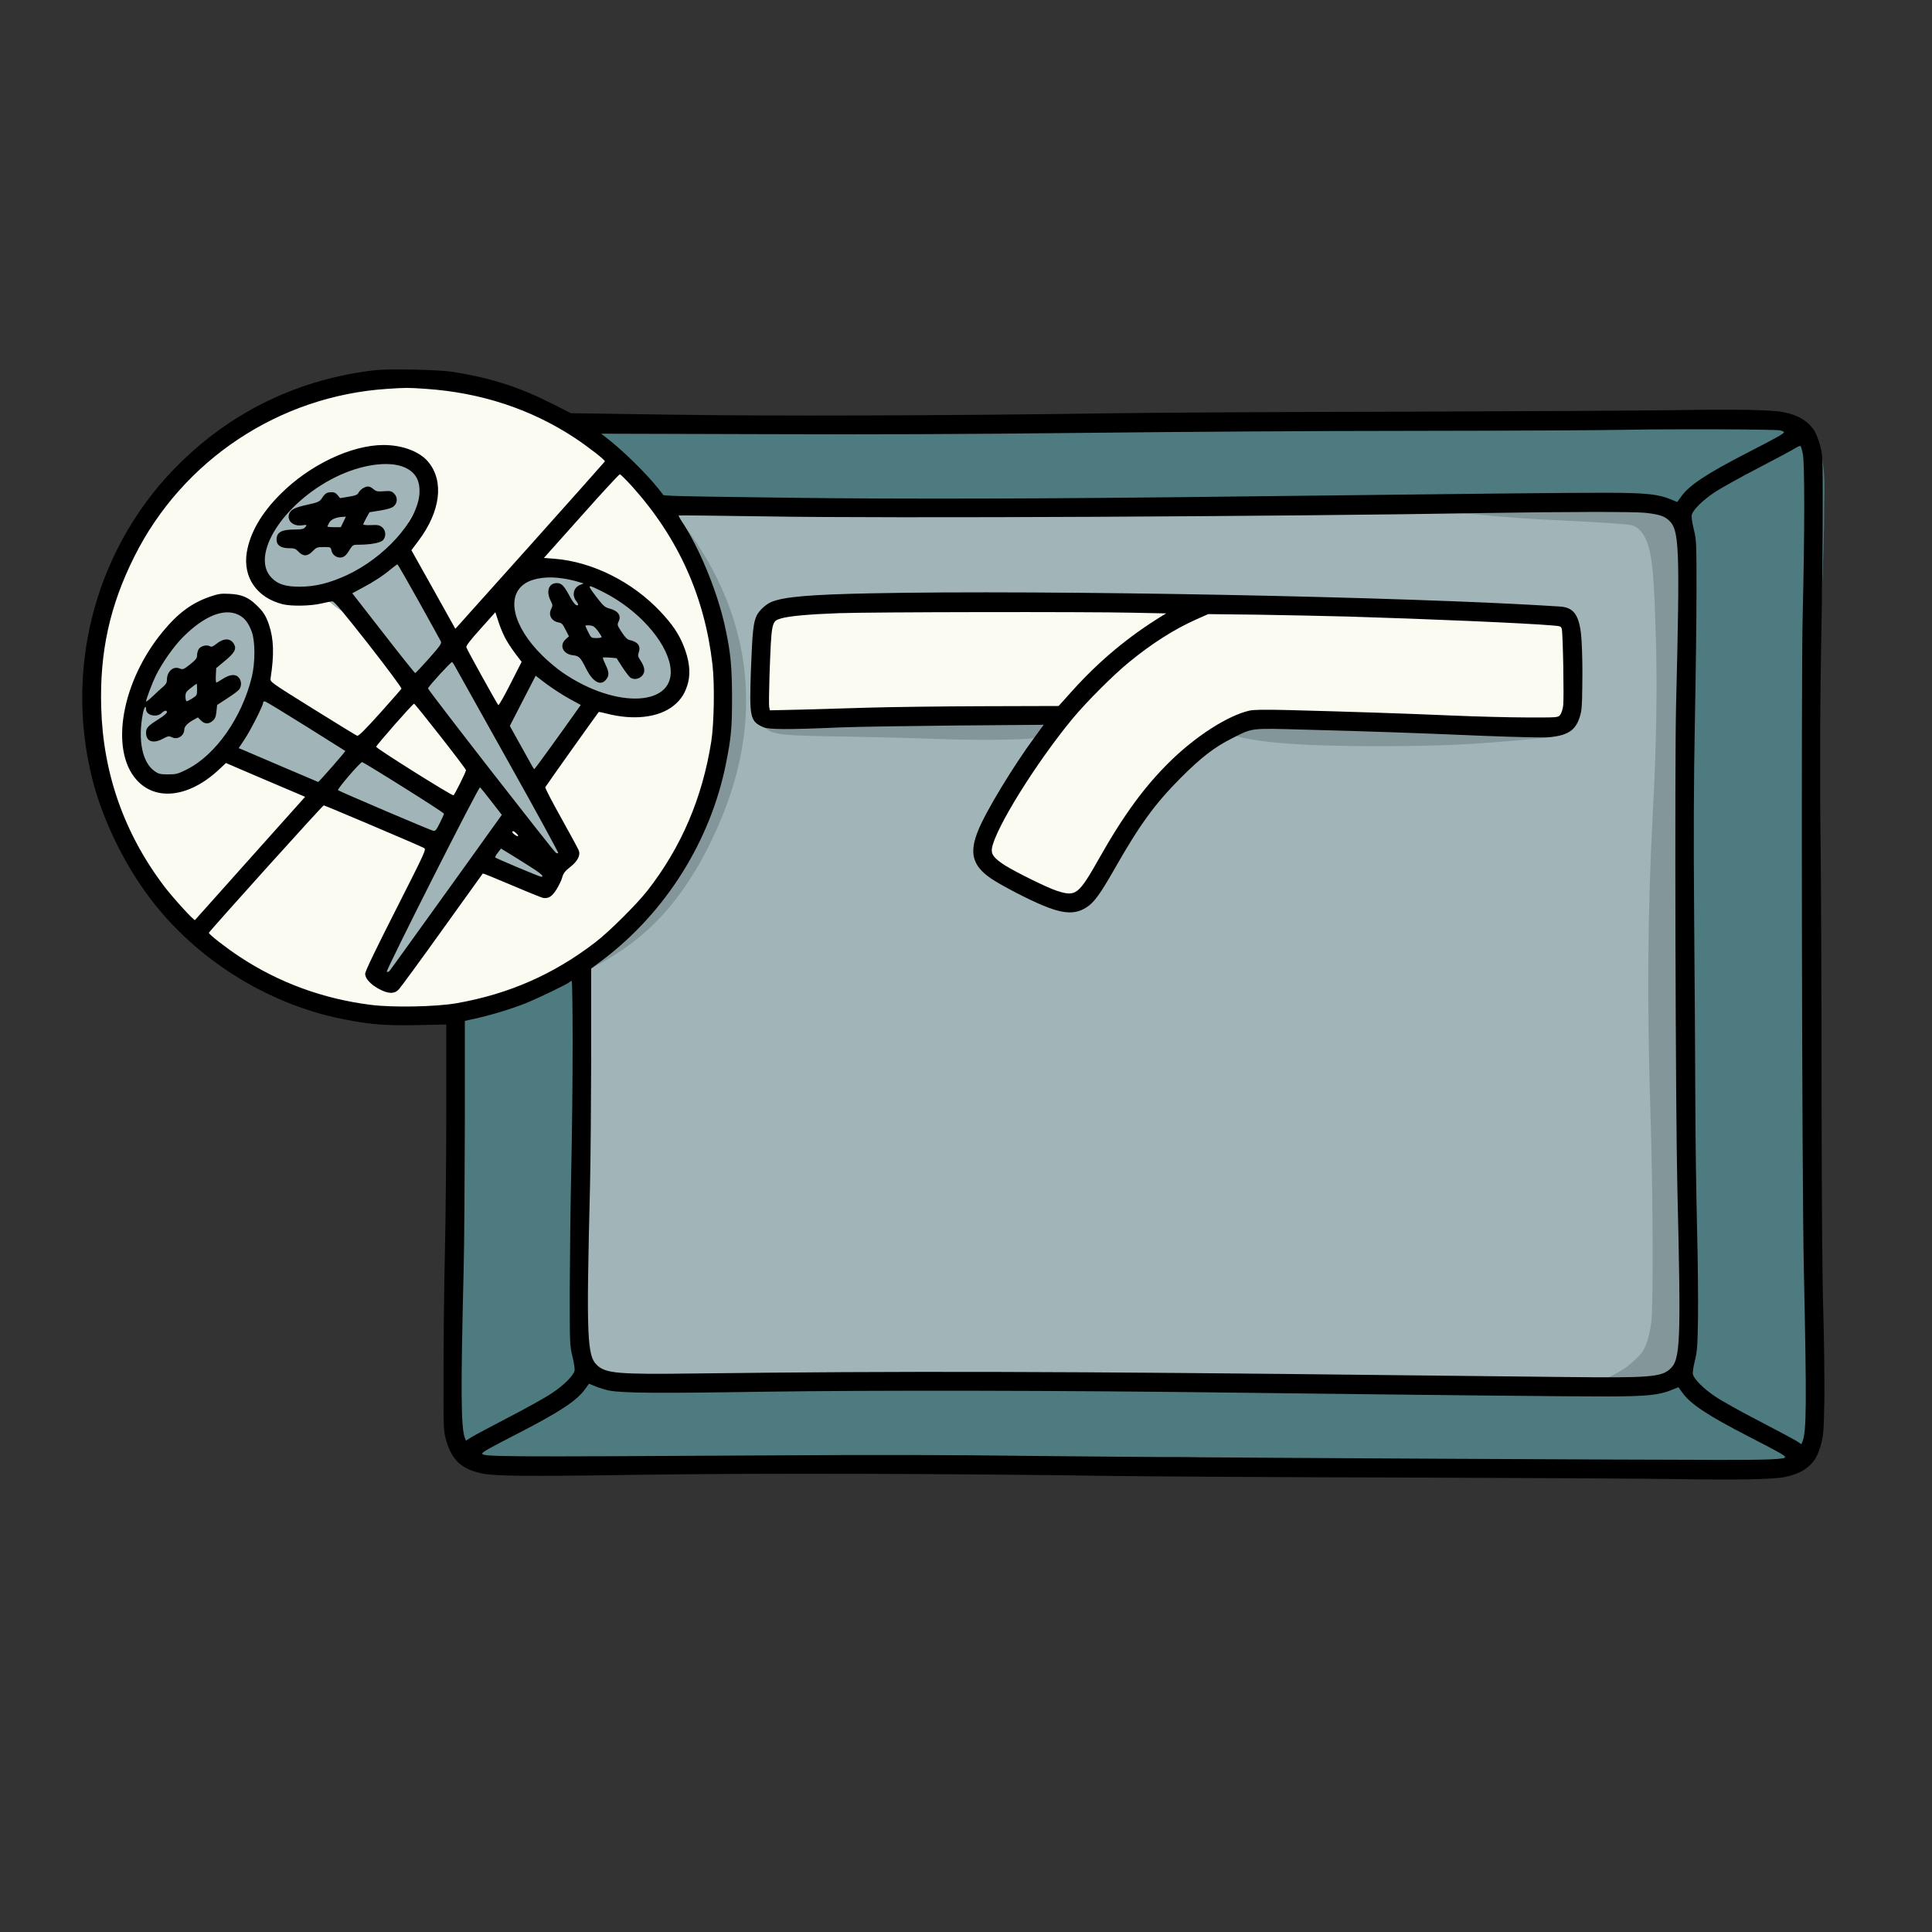 <?xml version="1.0" encoding="UTF-8" standalone="no"?>
<!DOCTYPE svg PUBLIC "-//W3C//DTD SVG 1.1//EN" "http://www.w3.org/Graphics/SVG/1.1/DTD/svg11.dtd">
<!-- Created with Vectornator (http://vectornator.io/) -->
<svg height="80.0pt" stroke-miterlimit="10" style="fill-rule:nonzero;clip-rule:evenodd;stroke-linecap:round;stroke-linejoin:round;" version="1.1" viewBox="0 0 80 80" width="80.0pt" xml:space="preserve" xmlns="http://www.w3.org/2000/svg" xmlns:vectornator="http://vectornator.io" xmlns:xlink="http://www.w3.org/1999/xlink">
<rect x="0" y="0" width="80" height="80" fill="#333333" stroke="none"/>
<defs/>
<g id="Слой-1" vectornator:layerName="Слой 1">
<path d="M23.426 17.291C23.306 17.533 24.672 18.54 24.894 18.718C26.359 19.89 27.738 21.596 28.725 23.242C29.128 23.914 29.25 24.899 29.45 25.699C29.896 27.491 30.04 29.279 29.697 31.098C29.51 32.089 29.093 32.901 28.807 33.759C28.131 35.785 27.012 37.428 25.399 38.828C24.762 39.382 23.994 40.096 23.226 40.479C22.296 40.944 21.103 41.64 20.072 41.769C19.87 41.794 18.791 41.681 18.732 41.769C18.518 42.091 18.576 45.02 18.576 45.644C18.576 49.079 18.667 52.056 18.64 56.025C18.633 57.066 18.503 59.305 19.429 60.045C20.113 60.593 20.616 60.397 21.429 60.498C24.561 60.89 27.87 60.335 31.049 60.335C33.152 60.335 35.266 60.539 37.367 60.539C39.493 60.539 41.569 60.336 43.685 60.498C45.769 60.659 47.901 60.201 50.003 60.376C52.238 60.562 54.703 60.408 56.953 60.449C58.963 60.485 60.758 60.739 62.761 60.539C63.958 60.419 65.172 60.697 66.355 60.702C68.163 60.711 69.937 60.498 71.77 60.498C72.131 60.498 74.101 60.449 74.503 60.449C75.196 60.449 75.271 59.099 75.397 58.338C75.635 56.913 75.162 56.052 75.134 54.602C75.083 51.948 75.259 48.69 75.071 46.069C75.027 45.447 75.344 44.206 75.333 43.645C75.291 41.611 75.099 40.521 75.285 38.276C75.298 38.124 75.299 37.875 75.306 37.725C75.454 34.947 75.324 31.576 75.324 28.751C75.324 26.22 75.537 23.412 75.537 20.881C75.537 20.343 75.652 18.557 75.04 18.251C74.613 18.038 74.375 17.659 73.957 17.53C72.356 17.036 70.879 17.343 69.055 17.212C68.761 17.191 68.322 17.307 68.029 17.306C66.328 17.302 64.658 17.342 62.961 17.377C59.875 17.439 56.768 17.241 53.672 17.413C51.597 17.529 50.671 17.301 48.542 17.352C47.697 17.372 45.605 17.849 44.785 17.78C43.856 17.703 42.297 17.114 41.478 17.524" fill="#4d7b7f" fill-rule="nonzero" opacity="1" stroke="none" vectornator:layerName="Кривая 6"/>
<path d="M27.041 21.207C27.145 21.239 27.168 21.017 27.265 20.967C27.36 20.918 27.285 21.179 27.308 21.283C27.353 21.483 27.405 21.613 27.522 21.784C27.906 22.344 28.549 22.523 28.893 23.22C30.032 25.527 30.047 28.534 29.938 31.053C29.819 33.805 27.976 36.091 26.278 38.005C26.014 38.303 25.883 38.708 25.538 38.943C25.088 39.252 24.093 39.424 23.741 39.785C23.661 39.867 23.903 42.8 23.907 43.161C23.943 46.083 23.983 49.129 23.856 52.056C23.813 53.045 23.432 55.117 24.054 56.025C24.968 57.36 26.94 57.257 29.005 57.301C31.01 57.344 33.257 57.114 34.608 57.141C38.505 57.218 42.436 57.223 46.345 57.301C47.611 57.326 48.962 57.181 50.222 57.301C52.302 57.498 54.417 57.449 56.462 57.536C57.74 57.59 59.111 57.552 60.422 57.508C61.377 57.476 62.214 57.544 63.15 57.624C64.092 57.704 65.457 57.599 66.64 57.616C67.843 57.635 68.961 57.703 69.783 57.14C70.167 56.877 70.112 53.975 70.134 53.447C70.224 51.386 69.996 49.632 70.121 47.568C70.215 46.039 69.941 44.085 69.922 42.54C69.894 40.26 70.059 37.785 69.99 35.505C69.901 32.576 69.904 29.721 70.082 26.805C70.136 25.912 70.238 24.451 70.008 23.599C69.878 23.117 70.112 23.106 70.022 22.335C69.987 22.032 69.564 21.339 69.323 21.104C69.143 20.928 64.978 20.802 64.517 20.768C63.564 20.697 62.308 20.826 61.354 20.831C57.318 20.855 53.576 21.27 49.521 21.189C44.641 21.091 39.872 21.348 35.008 21.016C33.242 20.896 31.559 21.054 29.797 20.947C29.447 20.925 26.89 21.161 27.041 21.207Z" fill="#a1b5b8" fill-rule="nonzero" opacity="1" stroke="none" vectornator:layerName="Кривая 1"/>
<path d="M3.608 28.875C3.608 21.63 9.482 15.758 16.728 15.758C23.974 15.758 29.849 21.63 29.849 28.875C29.849 36.119 23.974 41.992 16.728 41.992C9.482 41.992 3.608 36.119 3.608 28.875Z" fill="#fcfbf2" fill-rule="nonzero" opacity="1" stroke="none" vectornator:layerName="Овал 1"/>
<path d="M19.832 41.992C20.421 41.708 22.186 41.245 24.192 40.243C26.079 39.299 28.176 37.936 29.849 33.939C33.298 25.693 27.257 20.295 25.64 18.948C24.934 18.359 30.603 24.539 30.145 29.434C29.276 38.703 20.923 41.434 20.693 41.769" fill="#83979a" fill-rule="nonzero" opacity="1" stroke="none" vectornator:layerName="&lt;?xml version=&quot;1.0&quot; encoding=&quot;UTF-8&quot; standalone=&quot;no&quot;?> &lt;!DOCTYPE svg PUBLIC &quot;-//W3C//DTD SVG 1.1//EN&quot; &quot;http://www.w3.org/Graphics/SVG/1.1/DTD/svg11.dtd&quot;> &lt;!-- Created with Vectornator (http://vectornator.io/) --> &lt;svg height=&quot;100%&quot; stroke-miterlimit=&quot;10&quot; style=&quot;fill-rule:nonzero;clip-rule:evenodd;stroke-linecap:round;stroke-linejoin:round;&quot; version=&quot;1.1&quot; viewBox=&quot;4363.8 129.015 218.885 538.111&quot; width=&quot;100%&quot; xml:space=&quot;preserve&quot; xmlns=&quot;http://www.w3.org/2000/svg&quot; xmlns:vectornator=&quot;http://vectornator.io&quot; xmlns:xlink=&quot;http://www.w3.org/1999/xlink&quot;> &lt;defs/> &lt;clipPath id=&quot;ArtboardFrame&quot;> &lt;rect height=&quot;538.111&quot; width=&quot;218.885&quot; x=&quot;4363.8&quot; y=&quot;129.015&quot;/> &lt;/clipPath> &lt;g clip-path=&quot;url(#ArtboardFrame)&quot; id=&quot;Layer&quot; vectornator:layerName=&quot;Layer&quot;> &lt;path d=&quot;M4582.68 131.103C4575 131.103 4568.39 137.479 4561.68 140.839C4538.18 152.588 4520.85 144.366 4498.83 159.048C4401.86 223.694 4342.29 369.562 4371.06 484.656C4374.15 497.009 4383.54 507.013 4389.51 517.962C4409.07 553.82 4441.9 604.631 4477.64 625.052C4496.53 635.845 4560.69 666.485 4558.5 667.035C4543.46 670.793 4376.29 558.242 4389.03 397.771C4404.27 205.798 4576.5 136.013 4581.17 129.015&quot; fill=&quot;#e2dfc7&quot; fill-rule=&quot;nonzero&quot; opacity=&quot;1&quot; stroke=&quot;none&quot; vectornator:layerName=&quot;Кривая 8&quot;/> &lt;/g> &lt;/svg>"/>
<path d="M15.436 19.09C14.915 18.916 14.083 19.594 13.665 19.838C12.542 20.497 9.41 22.304 10.749 24.025C11.331 24.773 12.52 24.525 13.269 24.302C14.994 23.79 16.106 23.09 16.984 21.49C17.276 20.956 17.53 20.7 17.44 20.072C17.292 19.038 15.918 18.909 15.133 18.956C13.815 19.033 11.141 20.862 10.962 22.294" fill="#a1b5b8" fill-rule="nonzero" opacity="1" stroke="none" vectornator:layerName="Кривая 2"/>
<path d="M9.147 25.161C7.102 25.719 5.677 27.477 5.194 29.531C4.917 30.707 5.326 32.544 6.876 32.323C8.563 32.082 10.421 29.376 10.675 27.77C10.824 26.825 10.867 25.176 9.489 25.176" fill="#a1b5b8" fill-rule="nonzero" opacity="1" stroke="none" vectornator:layerName="Кривая 3"/>
<path d="M9.045 31.073C9.26 31.023 10.598 31.695 10.872 31.805C12.612 32.503 14.297 33.324 16.001 34.093C16.2 34.182 18.055 34.825 18.079 34.872C18.177 35.063 17.662 35.814 17.588 36.011C17.14 37.207 16.52 38.289 15.9 39.401C15.816 39.552 15.174 40.673 15.461 40.806C15.885 41.001 16.718 40.275 16.958 39.997C17.398 39.488 17.65 38.825 17.963 38.23C18.136 37.901 18.415 37.644 18.592 37.318C18.817 36.904 19.125 36.149 19.568 35.922C20.163 35.617 22.002 37.123 22.712 36.758C22.877 36.674 22.438 35.898 22.363 35.796C21.78 35.004 20.732 34.797 19.982 34.207C18.898 33.354 17.618 32.674 16.407 32.016C14.764 31.124 13.235 30.015 11.588 29.129C10.706 28.655 9.82 28.175 9.014 27.576" fill="#a1b5b8" fill-rule="nonzero" opacity="1" stroke="none" vectornator:layerName="Кривая 4"/>
<path d="M13.307 24.528C13.75 25.248 14.914 25.638 15.439 26.306C16.271 27.366 16.949 28.556 17.816 29.6C18.289 30.17 18.815 30.716 19.307 31.273C19.459 31.444 19.721 31.55 19.806 31.769C19.86 31.908 18.855 33.338 18.713 33.527C18.633 33.632 18.241 33.95 18.322 34.107C18.51 34.474 19.996 35.004 20.4 35.383C20.452 35.432 20.936 35.833 20.981 35.822C20.986 35.821 20.612 35.143 20.599 35.088C20.507 34.692 20.501 34.02 20.982 33.773C21.212 33.655 22.272 35.171 22.476 35.416C22.584 35.547 22.988 35.86 23.157 35.669C23.785 34.954 21.83 33.234 22.081 32.454C22.149 32.242 22.391 32.013 22.534 31.85C23.02 31.298 23.37 30.505 23.759 29.879C23.91 29.636 24.025 29.09 24.361 29.011C24.565 28.964 24.993 29.412 25.209 29.445C26.254 29.605 28.271 29.258 28.064 27.774C28.017 27.436 27.892 26.784 27.72 26.504C27.114 25.518 25.146 24.191 24.081 23.667C23.451 23.358 22.207 23.152 21.694 23.736C21.439 24.026 21.036 24.221 20.954 24.472C20.732 25.154 21.292 25.806 21.551 26.539C21.699 26.957 22.074 27.69 21.77 27.576C21.738 27.564 21.872 27.71 21.85 27.73C21.371 28.194 21.185 29.076 20.832 29.643C20.721 29.823 20.622 30.017 20.543 30.209C20.506 30.299 20.361 30.551 20.412 30.469C20.677 30.043 19.577 28.198 19.396 27.757C19.143 27.141 18.79 26.789 18.406 26.122C17.849 25.154 17.217 23.876 16.63 23.106C16.331 22.713 16.505 22.073 15.962 21.943C15.459 21.823 15.073 22.428 14.616 22.535" fill="#a1b5b8" fill-rule="nonzero" opacity="1" stroke="none" vectornator:layerName="Кривая 5"/>
<path d="M64.9 25.531C63.829 25.795 62.371 25.211 61.047 25.161C59.575 25.105 58.502 25.32 57.286 25.161C57.02 25.126 56.885 25.167 56.613 25.161C55.628 25.138 53.599 25.274 52.63 25.161C48.339 24.658 44.474 24.61 40.157 24.838C38 24.952 35.755 24.652 33.642 24.991C32.957 25.101 32.258 24.753 31.761 25.44C31.451 25.869 31.343 28.184 31.396 28.81C31.503 30.062 33.141 29.95 34.054 29.841C35.018 29.727 36.086 29.872 37.062 29.878C38.482 29.887 39.888 29.52 41.317 29.597C41.381 29.6 41.445 29.591 41.509 29.598C42.265 29.678 43.139 29.597 43.904 29.517C43.934 29.514 44.226 29.478 44.23 29.499C44.249 29.595 43.285 30.974 43.108 31.098C42.274 31.687 40.945 34.478 40.939 35.505C40.932 36.757 42.586 36.621 43.381 36.967C43.559 37.045 44.498 37.416 44.644 37.32C45.145 36.99 45.586 36.279 45.916 35.822C46.974 34.359 48.168 32.553 49.22 31.098C49.496 30.717 50.154 30.448 50.587 30.265C51.319 29.957 52.596 29.852 53.464 29.822C57.244 29.694 61.038 30.04 64.787 30.062C65.962 30.069 65.381 26.858 65.385 26.195C65.387 25.938 65.173 25.464 64.9 25.531Z" fill="#fcfbf2" fill-rule="nonzero" opacity="1" stroke="none" vectornator:layerName="Кривая 7"/>
<path d="M57.902 20.726C57.699 20.76 57.627 20.847 57.752 20.9C57.912 20.958 59.628 21.171 60.943 21.287C62.602 21.437 63.375 21.495 64.811 21.558C66 21.611 67.151 21.689 67.475 21.732C67.895 21.79 68.195 22.206 68.335 22.936C68.451 23.535 68.504 24.319 68.567 26.451C68.625 28.539 68.587 30.937 68.437 33.717C68.224 37.749 68.195 41.481 68.34 46.021C68.447 49.376 68.466 54.095 68.374 54.757C68.297 55.333 68.161 55.773 67.978 56.019C67.9 56.13 67.625 56.386 67.373 56.59C67.011 56.875 66.161 57.224 66.17 57.301C66.185 57.393 66.967 57.165 67.156 57.16C67.276 57.155 67.045 57.354 67.199 57.301L67.209 57.301L67.247 57.654C67.146 57.799 67.765 57.32 67.881 57.383C67.958 57.421 68.065 57.411 68.345 57.334C69.259 57.088 69.67 56.667 69.921 55.748C70.076 55.173 70.09 53.505 69.965 51.097C69.781 47.675 69.757 46.761 69.757 43.918C69.757 41.206 69.79 39.818 69.936 36.303C70.105 32.218 69.894 31.884 69.894 28.751C69.889 24.323 70.042 22.655 69.718 21.954C69.409 21.287 68.746 20.688 68.316 20.688C68.2 20.688 68.171 20.707 68.171 20.789C68.171 20.891 68.161 20.896 67.702 20.862C66.706 20.789 58.221 20.673 57.902 20.726Z" fill="#83979a" fill-rule="nonzero" opacity="1" stroke="none" vectornator:layerName="path"/>
<path d="M31.5 29.412C31.263 29.528 31.408 29.958 31.751 30.195C32.104 30.432 32.428 30.461 35.024 30.5C36.354 30.524 38.036 30.567 38.756 30.596C40.284 30.664 42.571 30.64 42.842 30.553C43.074 30.48 43.316 30.277 43.316 30.156C43.316 30.098 43.373 30.04 43.485 29.997C43.741 29.886 43.697 29.721 43.388 29.658C42.953 29.571 40.821 29.479 38.215 29.436C36.045 29.401 34.336 29.693 33.228 29.689C32.066 29.683 31.557 29.382 31.5 29.412Z" fill="#83979a" fill-rule="nonzero" opacity="1" stroke="none" vectornator:layerName="path"/>
<path d="M51.542 29.907C50.85 30.042 50.609 30.245 50.967 30.395C51.769 30.729 53.776 30.898 56.981 30.898C59.669 30.898 61.061 30.83 63.677 30.579C64.977 30.458 64.883 30.249 64.912 30.162C64.941 30.085 65.098 30.226 64.035 30.149C61.593 29.975 59.219 29.897 54.684 29.859C52.344 29.839 51.871 29.844 51.542 29.907Z" fill="#83979a" fill-rule="nonzero" opacity="1" stroke="none" vectornator:layerName="path"/>
<path d="M36.076 24.568C33.559 24.617 32.443 24.713 31.941 24.926C31.711 25.023 31.448 25.269 31.338 25.477C31.194 25.772 31.156 26.13 31.094 27.745C31.027 29.712 31.055 29.862 31.601 30.109C31.821 30.21 32.616 30.215 34.736 30.123C35.406 30.094 37.589 30.061 39.59 30.041L43.218 30.012L42.849 30.515C41.959 31.719 40.82 33.599 40.504 34.388C40.126 35.316 40.264 35.843 41.026 36.37C41.203 36.495 41.686 36.766 42.098 36.979C43.768 37.835 44.386 37.96 44.993 37.569C45.3 37.375 45.558 37.017 46.133 36.012C47.181 34.165 47.818 33.285 48.899 32.202C49.732 31.366 50.302 30.926 51.034 30.563C51.891 30.133 51.738 30.148 54.093 30.215C56.845 30.288 58.506 30.346 61.373 30.467C62.689 30.52 63.929 30.549 64.125 30.529C64.996 30.452 65.312 30.201 65.47 29.471C65.547 29.108 65.542 26.87 65.465 26.232C65.37 25.439 65.14 25.148 64.594 25.115C58.267 24.704 43.28 24.419 36.076 24.568ZM46.884 25.371L48.287 25.4L48.129 25.497C46.726 26.357 45.52 27.363 44.405 28.6L43.835 29.234L40.662 29.243C38.915 29.248 36.809 29.277 35.981 29.302C35.153 29.326 33.889 29.364 33.176 29.384L31.879 29.413L31.85 29.272C31.835 29.195 31.845 28.6 31.864 27.948C31.946 25.724 31.946 25.729 32.343 25.608C32.663 25.511 33.501 25.434 34.736 25.39C36.043 25.342 45.022 25.327 46.884 25.371ZM55.821 25.53C59.071 25.627 63.139 25.801 64.278 25.898C64.623 25.927 64.642 25.932 64.671 26.053C64.719 26.251 64.766 28.91 64.728 29.219C64.709 29.369 64.652 29.543 64.604 29.601C64.518 29.712 64.513 29.712 63.206 29.708C62.488 29.708 61.062 29.669 60.033 29.625C58.152 29.543 55.94 29.471 53.38 29.403C52.331 29.379 51.924 29.384 51.728 29.427C50.852 29.63 49.55 30.457 48.478 31.501C47.42 32.531 46.535 33.735 45.539 35.499C44.658 37.056 44.558 37.138 43.778 36.892C43.409 36.781 42.059 36.113 41.614 35.833C41.164 35.543 41.035 35.379 41.073 35.132C41.203 34.32 42.892 31.598 44.41 29.761C44.974 29.079 46.099 27.948 46.75 27.421C47.684 26.652 48.631 26.048 49.55 25.642L50.029 25.429L52.111 25.453C53.255 25.472 54.925 25.506 55.821 25.53Z" fill="#000000" fill-rule="nonzero" opacity="1" stroke="none" vectornator:layerName="path"/>
<path d="M15.041 20.21C14.974 20.244 14.888 20.326 14.854 20.389C14.807 20.486 14.735 20.52 14.438 20.568L14.079 20.626L13.983 20.505C13.921 20.423 13.84 20.38 13.749 20.38C13.543 20.38 13.466 20.423 13.342 20.612C13.232 20.776 13.194 20.796 12.734 20.897C12.198 21.018 12.045 21.095 11.973 21.279C11.872 21.559 12.14 21.801 12.495 21.753C12.715 21.719 12.734 21.733 12.619 21.849C12.566 21.907 12.452 21.927 12.193 21.927C11.652 21.927 11.456 22.038 11.451 22.347C11.451 22.575 11.633 22.7 11.963 22.7C12.193 22.7 12.241 22.72 12.361 22.845C12.547 23.048 12.739 23.044 12.949 22.821C13.103 22.666 13.131 22.652 13.404 22.652C13.687 22.652 13.696 22.657 13.725 22.797C13.763 22.966 13.912 23.087 14.084 23.087C14.237 23.082 14.328 23.015 14.481 22.758C14.61 22.56 14.615 22.555 14.888 22.555C15.376 22.55 15.773 22.473 15.869 22.357C15.998 22.198 15.975 21.956 15.821 21.83C15.711 21.743 15.639 21.729 15.367 21.743C15.185 21.753 15.041 21.738 15.041 21.714C15.041 21.695 15.098 21.569 15.17 21.443L15.3 21.211L15.749 21.139C16.08 21.081 16.233 21.032 16.314 20.955C16.468 20.81 16.468 20.578 16.314 20.433C16.209 20.331 16.161 20.322 15.893 20.341C15.63 20.36 15.577 20.351 15.457 20.249C15.304 20.123 15.213 20.114 15.041 20.21ZM14.218 21.613L14.113 21.83L13.835 21.83C13.682 21.83 13.557 21.816 13.557 21.801C13.557 21.787 13.596 21.709 13.639 21.632C13.72 21.497 13.926 21.414 14.213 21.4L14.323 21.395L14.218 21.613Z" fill="#000000" fill-rule="nonzero" opacity="1" stroke="none" vectornator:layerName="path"/>
<path d="M15.543 15.327C12.437 15.685 9.701 16.979 7.488 19.14C4.037 22.502 2.635 27.502 3.816 32.235C4.267 34.032 5.242 35.994 6.423 37.467C8.395 39.923 11.304 41.667 14.376 42.234C15.432 42.433 15.989 42.471 17.285 42.447L18.48 42.423L18.48 45.809C18.48 47.67 18.456 50.388 18.423 51.846C18.389 53.304 18.365 55.562 18.365 56.87C18.36 59.185 18.365 59.253 18.471 59.626C18.706 60.464 19.114 60.842 19.992 61.021C20.506 61.123 21.979 61.138 26.256 61.07C30.975 60.997 39.499 61.017 45.936 61.114C47.77 61.138 53.237 61.172 58.08 61.181C62.923 61.196 68.021 61.225 69.408 61.244C71.88 61.288 73.416 61.259 73.896 61.162C74.52 61.041 74.957 60.765 75.192 60.363C75.26 60.246 75.36 59.985 75.413 59.772C75.504 59.432 75.519 59.224 75.543 57.965C75.552 57.184 75.533 55.571 75.5 54.38C75.456 52.979 75.432 49.864 75.428 45.509C75.428 41.817 75.408 36.813 75.384 34.391C75.356 31.101 75.365 29.1 75.413 26.494C75.452 24.575 75.48 22.066 75.476 20.922C75.476 18.931 75.471 18.82 75.37 18.457C75.312 18.243 75.212 17.982 75.144 17.866C74.909 17.463 74.472 17.187 73.848 17.066C73.368 16.969 71.832 16.94 69.36 16.984C67.973 17.003 62.89 17.032 58.056 17.047C53.227 17.056 47.741 17.086 45.864 17.115C39.279 17.212 31.795 17.236 27.624 17.168L23.64 17.11L22.896 16.732C21.485 16.02 20.371 15.661 18.735 15.395C18.183 15.308 16.114 15.264 15.543 15.327ZM17.64 16.102C19.915 16.257 21.984 16.94 23.784 18.122C24.355 18.5 25.066 19.052 25.047 19.106C25.037 19.125 23.64 20.695 21.946 22.589L18.855 26.038L17.947 24.411L17.035 22.783L17.333 22.386C18.24 21.174 18.394 19.934 17.741 19.135C17.386 18.699 16.666 18.427 15.883 18.427C14.549 18.427 12.816 19.251 11.611 20.462C10.819 21.252 10.354 22.061 10.219 22.87C10.051 23.907 10.637 24.755 11.712 25.021C12.067 25.108 12.854 25.094 13.296 24.992C13.493 24.944 13.704 24.905 13.757 24.9C13.838 24.895 14.17 25.292 15.259 26.678C16.08 27.729 16.642 28.49 16.623 28.519C16.603 28.553 16.2 29.008 15.73 29.536C15.101 30.234 14.847 30.486 14.789 30.466C14.746 30.452 13.92 29.943 12.946 29.338C11.198 28.248 11.184 28.238 11.203 28.093C11.357 27.104 11.338 26.46 11.136 25.864C11.011 25.496 10.896 25.317 10.608 25.045C10.272 24.726 10.003 24.614 9.504 24.59C9.154 24.57 9.043 24.59 8.712 24.701C7.954 24.958 7.378 25.38 6.744 26.15C5.035 28.214 4.536 31.043 5.655 32.293C6.456 33.189 7.839 33.015 9.067 31.866L9.355 31.595L10.858 32.239C11.683 32.593 12.422 32.903 12.499 32.937L12.634 32.995L10.363 35.534C9.115 36.929 8.088 38.082 8.074 38.097C8.04 38.14 7.181 37.2 6.807 36.711C5.146 34.521 4.267 32.031 4.191 29.299C4.123 27.003 4.546 25.079 5.559 23.054C7.555 19.052 11.559 16.393 16.032 16.102C16.848 16.049 16.858 16.049 17.64 16.102ZM73.719 17.822C73.8 17.841 73.872 17.875 73.872 17.895C73.872 17.953 73.608 18.103 72.384 18.733C70.661 19.619 69.946 20.089 69.605 20.574L69.451 20.787L69.154 20.666C68.65 20.462 68.132 20.409 66.552 20.404C65.194 20.399 60.01 20.453 51.24 20.559C43.411 20.656 37.459 20.671 32.784 20.612C30.235 20.583 27.999 20.545 27.816 20.53L27.475 20.506L27.255 20.225C26.717 19.556 25.747 18.612 25.056 18.084L24.888 17.958L31.512 17.977C36.077 17.996 40.239 17.977 44.904 17.924C48.629 17.88 54.792 17.841 58.608 17.841C62.424 17.837 66.312 17.817 67.248 17.798C69.236 17.759 73.488 17.773 73.719 17.822ZM74.65 18.791C74.732 19.169 74.727 22.182 74.645 25.476C74.578 28.257 74.612 48.813 74.693 52.534C74.813 58.182 74.804 59.243 74.64 59.684L74.592 59.801L74.391 59.67C74.275 59.597 73.579 59.224 72.84 58.841C72.101 58.459 71.29 58.008 71.035 57.834C70.551 57.514 70.147 57.112 70.1 56.908C70.08 56.84 70.119 56.589 70.181 56.346C70.277 55.949 70.291 55.76 70.311 54.593C70.32 53.871 70.306 52.204 70.272 50.886C70.239 49.569 70.205 47.234 70.2 45.703C70.195 44.172 70.176 40.756 70.152 38.121C70.124 34.526 70.133 32.462 70.181 29.885C70.219 27.991 70.248 25.53 70.248 24.411C70.248 22.434 70.243 22.361 70.133 21.906C70.071 21.649 70.032 21.383 70.052 21.32C70.1 21.116 70.503 20.714 70.987 20.394C71.242 20.22 72.053 19.77 72.792 19.387C73.531 19.004 74.223 18.631 74.328 18.563C74.434 18.495 74.535 18.452 74.554 18.471C74.578 18.491 74.621 18.636 74.65 18.791ZM16.743 19.348C17.208 19.552 17.405 19.9 17.367 20.457C17.285 21.576 15.922 23.093 14.352 23.82C13.632 24.149 13.046 24.294 12.408 24.294C11.827 24.294 11.506 24.193 11.251 23.931C10.339 23.011 11.722 20.831 13.896 19.755C14.957 19.232 16.099 19.072 16.743 19.348ZM26.189 20.157C28.09 22.284 29.175 24.692 29.501 27.511C29.597 28.325 29.568 29.948 29.453 30.699C29.083 33.044 28.21 35.088 26.803 36.886C26.352 37.457 25.224 38.581 24.648 39.022C22.92 40.349 21.063 41.163 18.907 41.541C18.058 41.691 16.253 41.725 15.355 41.609C13.378 41.362 11.534 40.684 9.917 39.613C9.365 39.25 8.631 38.678 8.65 38.625C8.683 38.538 13.358 33.349 13.406 33.349C13.454 33.349 17.333 34.996 17.554 35.112C17.659 35.166 17.631 35.224 16.392 37.67C15.552 39.322 15.12 40.224 15.12 40.32C15.12 40.519 15.336 40.756 15.701 40.955C16.08 41.158 16.33 41.163 16.512 40.97C16.584 40.897 17.395 39.788 18.312 38.508C19.229 37.23 19.987 36.178 19.992 36.169C20.002 36.159 20.544 36.382 21.197 36.658C21.855 36.939 22.435 37.171 22.488 37.181C22.709 37.215 22.853 37.128 23.035 36.842C23.136 36.682 23.247 36.454 23.28 36.333C23.328 36.159 23.391 36.072 23.616 35.897C23.914 35.66 24.039 35.427 23.971 35.229C23.952 35.17 23.626 34.565 23.247 33.887C22.867 33.209 22.565 32.627 22.579 32.598C22.594 32.554 24.667 29.643 24.792 29.483C24.802 29.473 24.931 29.502 25.09 29.541C26.232 29.841 27.288 29.715 27.903 29.212C28.219 28.955 28.392 28.664 28.498 28.243C28.599 27.812 28.536 27.317 28.306 26.741C28.099 26.232 27.845 25.859 27.351 25.331C26.189 24.091 24.528 23.262 22.963 23.137L22.522 23.103L24.067 21.373C24.912 20.419 25.632 19.643 25.666 19.639C25.695 19.639 25.93 19.871 26.189 20.157ZM68.117 21.233C68.683 21.296 68.9 21.363 69.091 21.533C69.538 21.93 69.567 22.57 69.403 29.183C69.341 31.663 69.379 46.018 69.456 49.191C69.61 55.654 69.586 56.303 69.144 56.695C68.779 57.02 68.256 57.059 64.92 57.02C63.442 57.005 60.399 56.971 58.152 56.947C43.887 56.782 37.33 56.768 28.68 56.874C25.656 56.913 25.104 56.87 24.744 56.55C24.303 56.157 24.274 55.45 24.432 49.07C24.456 48.081 24.475 45.664 24.48 43.692L24.48 40.107L24.975 39.734C27.576 37.762 29.429 34.802 30.063 31.605C30.279 30.524 30.312 30.142 30.312 28.868C30.307 27.569 30.255 27.017 30.019 25.937C29.703 24.493 28.963 22.696 28.243 21.606C28.152 21.47 28.09 21.354 28.104 21.344C28.114 21.334 29.751 21.354 31.738 21.383C36.744 21.47 53.103 21.388 61.56 21.242C64.695 21.189 67.642 21.184 68.117 21.233ZM17.352 24.924C17.827 25.777 18.235 26.518 18.259 26.567C18.293 26.644 18.207 26.765 17.76 27.269C17.463 27.603 17.208 27.875 17.189 27.87C17.175 27.87 16.579 27.128 15.874 26.218L14.587 24.566L15.01 24.338C15.48 24.091 15.898 23.815 16.215 23.543C16.33 23.447 16.44 23.369 16.455 23.369C16.474 23.369 16.877 24.072 17.352 24.924ZM23.328 23.955C23.501 23.98 23.76 24.038 23.904 24.081L24.168 24.159L24.015 24.222C23.746 24.333 23.674 24.653 23.861 24.89C23.919 24.963 23.952 25.036 23.938 25.05C23.871 25.113 23.76 25.002 23.592 24.692C23.352 24.246 23.251 24.144 23.055 24.144C22.723 24.144 22.603 24.483 22.8 24.871C22.891 25.05 22.891 25.074 22.824 25.215C22.695 25.462 22.834 25.719 23.122 25.772C23.261 25.796 23.304 25.845 23.419 26.077L23.559 26.349L23.419 26.474C23.146 26.726 23.314 27.09 23.727 27.133C23.981 27.162 24.034 27.221 24.259 27.666C24.543 28.243 24.874 28.427 25.099 28.136C25.234 27.967 25.224 27.831 25.071 27.516C24.999 27.366 24.951 27.24 24.965 27.23C24.975 27.216 25.109 27.221 25.258 27.23L25.531 27.254L25.781 27.642C25.92 27.85 26.069 28.044 26.117 28.068C26.266 28.151 26.448 28.122 26.578 27.991C26.727 27.841 26.712 27.642 26.525 27.356C26.415 27.191 26.405 27.143 26.448 27.022C26.544 26.746 26.415 26.576 26.059 26.499C25.973 26.479 25.872 26.378 25.743 26.174C25.56 25.898 25.551 25.874 25.613 25.743C25.738 25.496 25.599 25.292 25.229 25.195C25.037 25.142 24.979 25.089 24.672 24.687C24.288 24.173 24.293 24.173 24.975 24.512C26.405 25.229 27.576 26.533 27.754 27.584C28.027 29.246 25.551 29.396 23.304 27.855C23.069 27.695 22.675 27.366 22.435 27.124C21.231 25.927 20.943 24.658 21.759 24.149C22.119 23.926 22.704 23.854 23.328 23.955ZM9.874 25.457C10.128 25.583 10.287 25.787 10.426 26.16C10.57 26.562 10.57 27.434 10.426 28.034C10.018 29.711 8.928 31.266 7.733 31.862C7.363 32.046 7.296 32.065 6.96 32.065C6.634 32.065 6.571 32.051 6.394 31.925C5.895 31.576 5.703 30.651 5.914 29.556C5.962 29.294 6.048 29.173 6.048 29.367C6.048 29.619 6.48 29.725 6.691 29.527C6.816 29.41 6.912 29.396 6.912 29.493C6.912 29.531 6.768 29.652 6.591 29.764C6.12 30.059 6.048 30.137 6.048 30.345C6.048 30.699 6.331 30.805 6.72 30.602C6.96 30.476 6.994 30.466 7.119 30.529C7.354 30.646 7.632 30.466 7.632 30.2C7.632 30.084 7.786 29.924 8.031 29.798L8.194 29.706L8.319 29.832C8.472 29.987 8.645 29.992 8.808 29.846C8.904 29.764 8.938 29.682 8.962 29.468L8.991 29.192L9.413 28.916C9.648 28.766 9.874 28.596 9.912 28.538C10.008 28.398 10.003 28.199 9.893 28.064C9.763 27.899 9.528 27.918 9.231 28.107C9.101 28.194 8.976 28.262 8.957 28.262C8.938 28.262 8.928 28.127 8.938 27.962L8.952 27.666L9.312 27.366C9.715 27.032 9.802 26.872 9.691 26.673C9.547 26.416 9.269 26.412 8.957 26.663C8.808 26.78 8.755 26.799 8.679 26.755C8.554 26.688 8.319 26.746 8.232 26.872C8.194 26.93 8.16 27.046 8.16 27.128C8.16 27.254 8.112 27.317 7.872 27.511C7.599 27.724 7.57 27.734 7.44 27.681C7.176 27.569 6.912 27.802 6.912 28.151C6.912 28.262 6.874 28.335 6.759 28.432C6.672 28.504 6.475 28.684 6.327 28.829C6.173 28.974 6.048 29.071 6.048 29.047C6.048 28.95 6.303 28.286 6.456 27.967C6.73 27.424 7.205 26.751 7.584 26.373C8.463 25.496 9.283 25.171 9.874 25.457ZM20.991 26.547C21.087 26.712 21.264 26.969 21.384 27.124L21.6 27.405L21.135 28.32C20.88 28.824 20.655 29.216 20.635 29.197C20.573 29.129 19.33 26.891 19.311 26.804C19.291 26.746 19.474 26.503 19.901 26.034L20.511 25.351L20.659 25.801C20.741 26.048 20.89 26.387 20.991 26.547ZM24.754 26.121C24.84 26.237 24.912 26.353 24.912 26.378C24.912 26.402 24.816 26.421 24.696 26.421C24.485 26.421 24.48 26.416 24.36 26.179C24.293 26.048 24.24 25.927 24.24 25.913C24.24 25.893 24.322 25.888 24.418 25.898C24.562 25.908 24.624 25.951 24.754 26.121ZM18.898 27.695C18.975 27.831 19.963 29.599 21.091 31.619C22.224 33.64 23.131 35.306 23.117 35.326C23.098 35.34 23.055 35.335 23.016 35.311C22.896 35.224 17.703 28.553 17.722 28.504C17.755 28.403 18.687 27.39 18.72 27.414C18.744 27.429 18.826 27.555 18.898 27.695ZM23.554 28.921L24.048 29.192L23.866 29.449C23.112 30.515 22.147 31.842 22.128 31.847C22.099 31.847 22.099 31.837 21.523 30.801L21.111 30.059L21.643 29.023L22.181 27.981L22.618 28.315C22.863 28.495 23.28 28.771 23.554 28.921ZM8.16 28.553C8.16 28.78 8.151 28.8 7.968 28.916C7.863 28.984 7.757 29.037 7.728 29.037C7.704 29.037 7.68 28.955 7.68 28.848C7.68 28.684 7.704 28.64 7.906 28.485C8.026 28.388 8.136 28.311 8.146 28.311C8.151 28.311 8.16 28.417 8.16 28.553ZM12.672 30.074C13.555 30.631 14.29 31.087 14.299 31.096C14.314 31.116 13.205 32.38 13.176 32.38C13.171 32.38 12.499 32.094 11.683 31.745C10.867 31.397 10.128 31.082 10.042 31.043L9.883 30.98L10.128 30.612C10.383 30.229 10.896 29.216 10.896 29.095C10.896 29.052 10.93 29.032 10.982 29.047C11.03 29.061 11.789 29.522 12.672 30.074ZM18.235 30.486C18.821 31.232 19.296 31.862 19.296 31.891C19.296 31.963 18.831 32.898 18.778 32.932C18.725 32.966 15.576 30.99 15.576 30.922C15.576 30.864 17.088 29.139 17.146 29.139C17.165 29.134 17.655 29.745 18.235 30.486ZM16.709 32.603C17.631 33.179 18.384 33.669 18.384 33.693C18.384 33.717 18.307 33.892 18.211 34.081C18.067 34.376 18.024 34.42 17.938 34.4C17.803 34.371 14.055 32.772 13.997 32.719C13.954 32.676 14.918 31.556 14.995 31.556C15.019 31.556 15.792 32.026 16.709 32.603ZM20.347 33.184L20.779 33.741L20.285 34.429C20.016 34.807 18.989 36.241 18 37.612C17.016 38.983 16.176 40.146 16.138 40.194C16.095 40.243 16.047 40.262 16.018 40.233C15.97 40.185 19.819 32.564 19.877 32.603C19.896 32.613 20.107 32.874 20.347 33.184ZM21.37 34.497C21.499 34.613 21.475 34.672 21.336 34.58C21.269 34.536 21.216 34.483 21.216 34.458C21.216 34.391 21.269 34.405 21.37 34.497ZM21.787 35.781C22.392 36.159 22.565 36.304 22.407 36.304C22.339 36.304 20.549 35.548 20.506 35.505C20.491 35.495 20.539 35.403 20.611 35.311L20.746 35.137L20.943 35.258C21.053 35.321 21.432 35.558 21.787 35.781ZM23.712 43.184C23.712 44.593 23.688 46.953 23.655 48.425C23.621 49.898 23.597 52.141 23.592 53.406C23.592 55.668 23.592 55.717 23.707 56.177C23.77 56.434 23.808 56.7 23.789 56.763C23.741 56.967 23.338 57.369 22.853 57.688C22.599 57.863 21.787 58.313 21.048 58.696C20.309 59.079 19.613 59.452 19.498 59.525L19.296 59.655L19.248 59.539C19.085 59.103 19.075 57.611 19.2 52.509C19.224 51.521 19.243 48.818 19.248 46.497L19.248 42.273L19.623 42.19C20.261 42.055 21.173 41.779 21.744 41.551C22.277 41.338 23.496 40.752 23.592 40.66C23.616 40.635 23.655 40.616 23.674 40.616C23.693 40.616 23.712 41.769 23.712 43.184ZM25.21 57.577C25.738 57.684 27.178 57.698 31.488 57.63C36.144 57.562 43.867 57.572 51.336 57.669C59.218 57.766 65.208 57.829 66.6 57.824C68.18 57.819 68.698 57.766 69.202 57.562L69.499 57.441L69.653 57.654C69.994 58.139 70.709 58.609 72.432 59.495C73.666 60.13 73.92 60.275 73.92 60.334C73.92 60.426 73.253 60.455 71.16 60.45C69.999 60.448 68.448 60.443 66.664 60.436C58.541 60.404 45.582 60.325 42.528 60.285C39.567 60.242 36.168 60.237 31.584 60.266C20.679 60.329 19.968 60.324 19.968 60.188C19.968 60.13 20.223 59.985 21.456 59.35C23.179 58.464 23.895 57.994 24.235 57.509L24.389 57.296L24.672 57.412C24.826 57.475 25.071 57.548 25.21 57.577Z" fill="#000000" fill-rule="nonzero" opacity="1" stroke="none" vectornator:layerName="path"/>
</g>
</svg>
